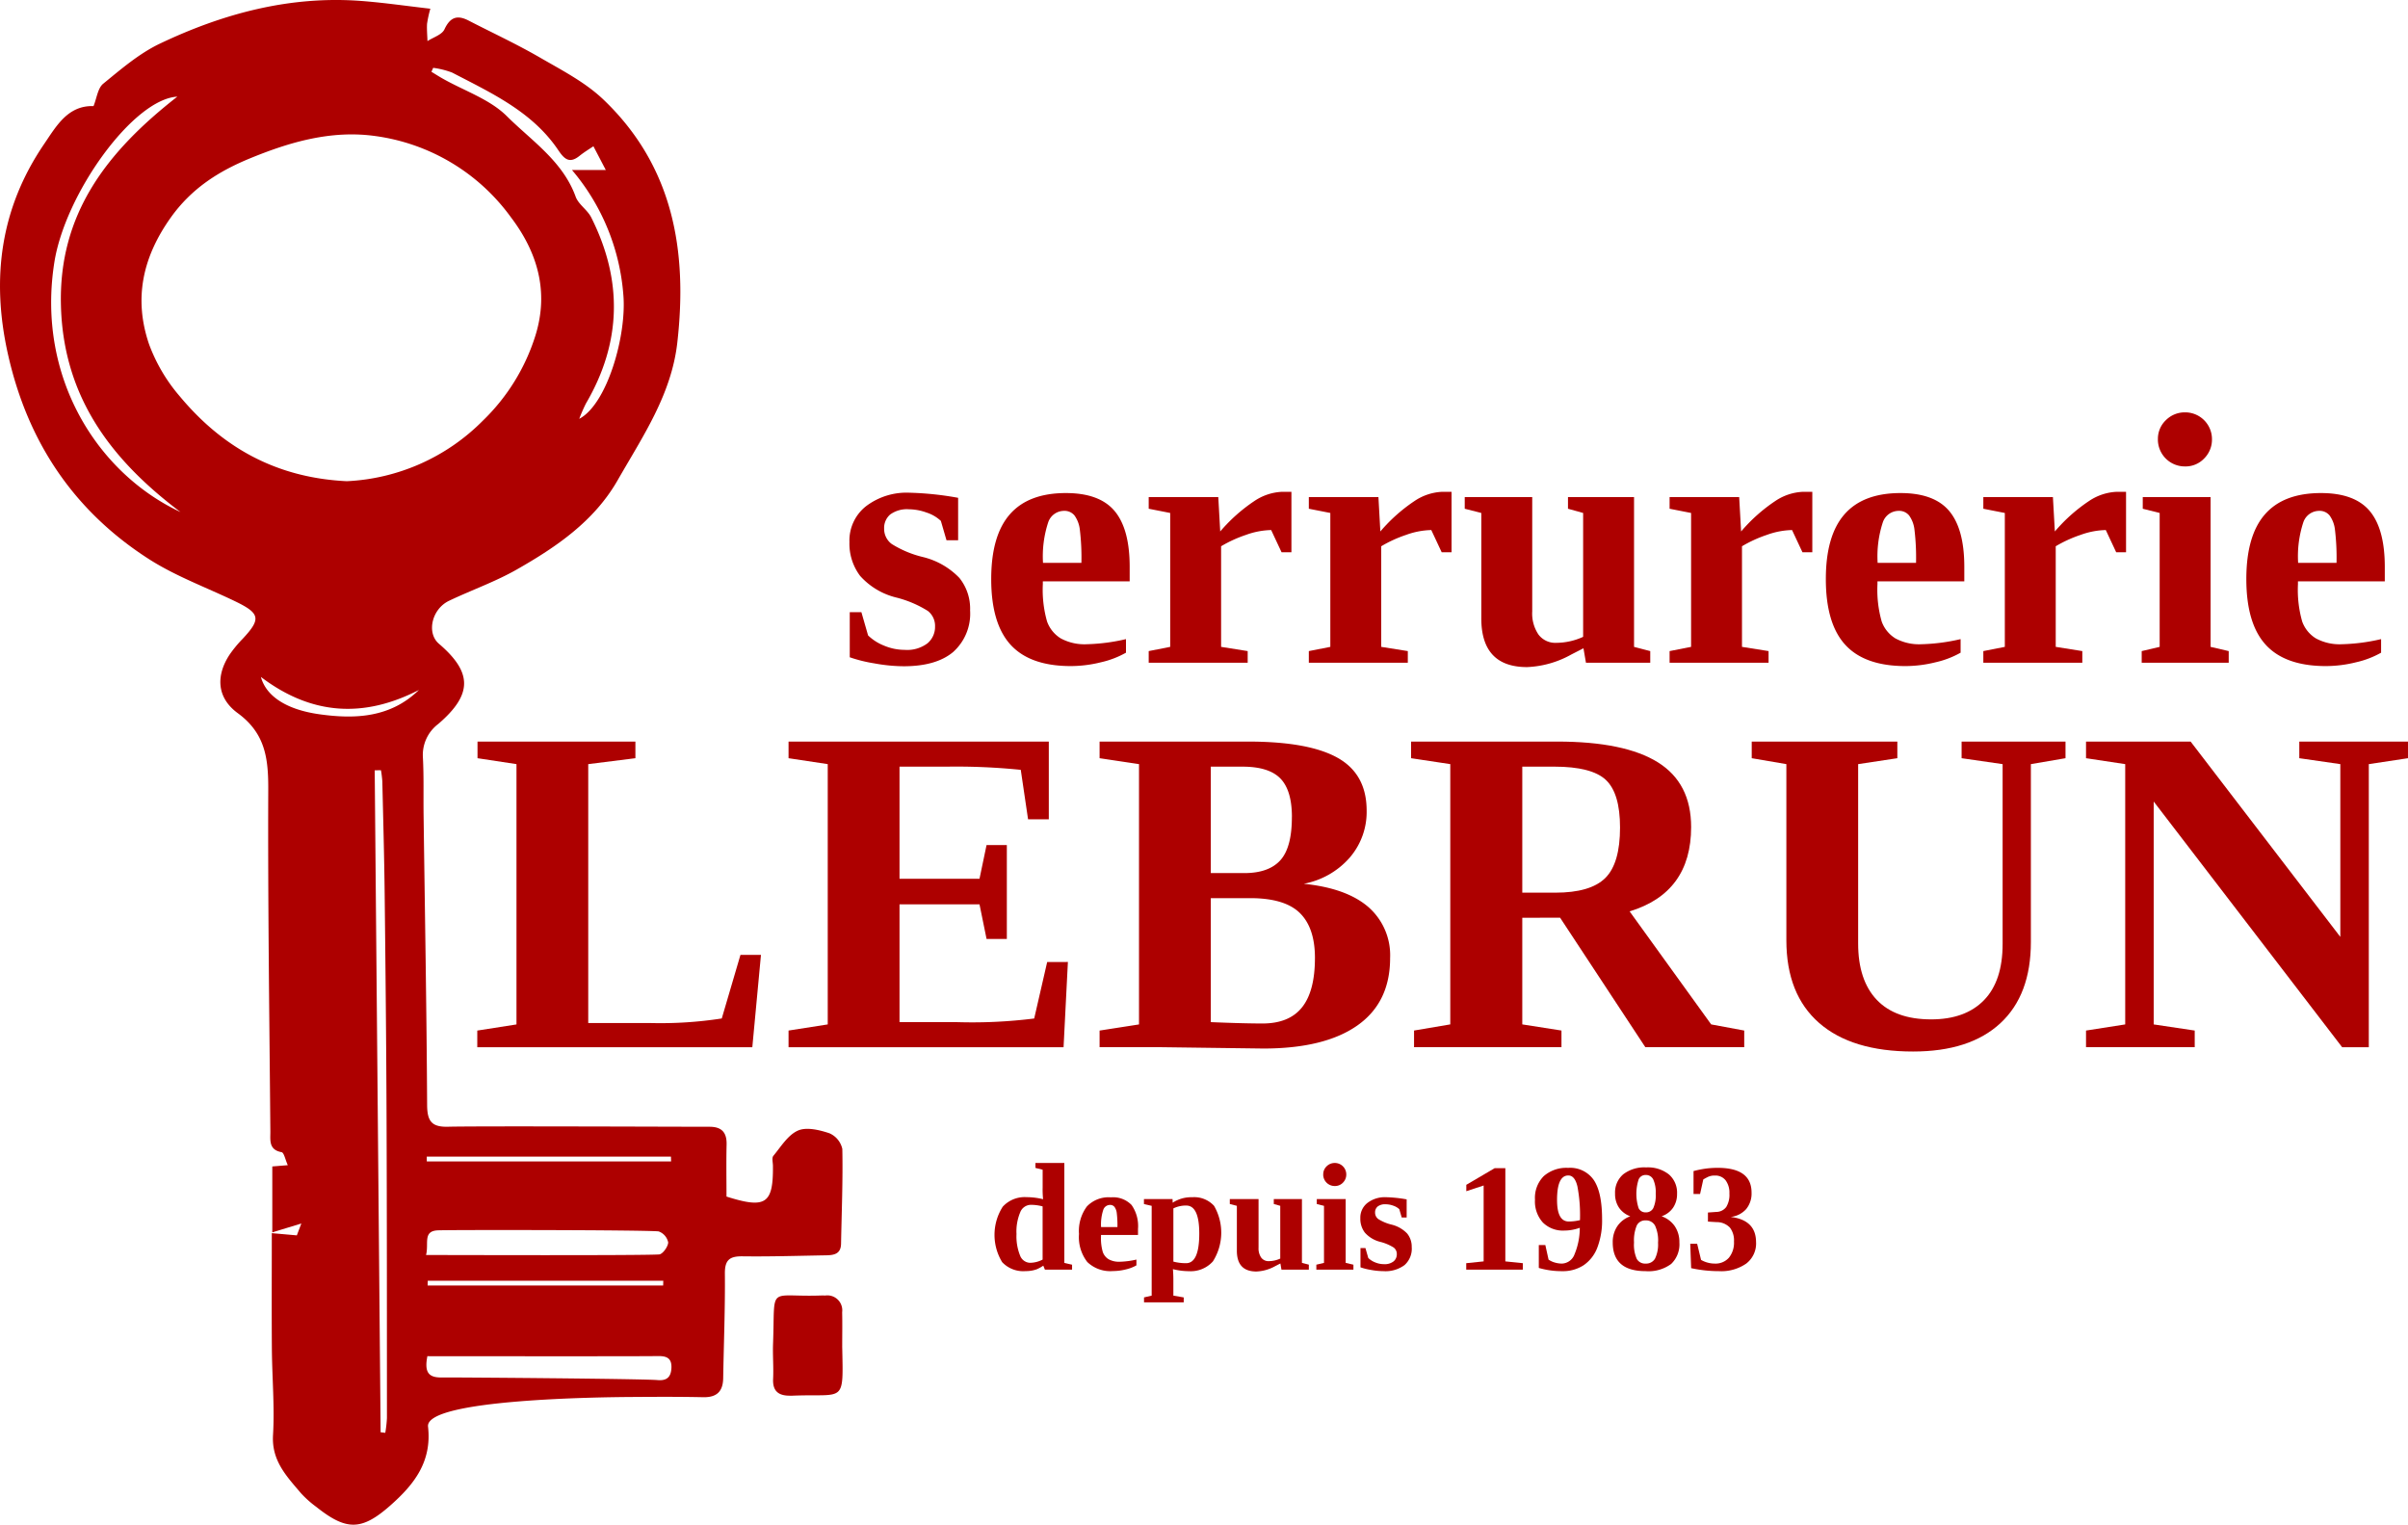 <svg id="Groupe_56" data-name="Groupe 56" xmlns="http://www.w3.org/2000/svg" xmlns:xlink="http://www.w3.org/1999/xlink" width="353.231" height="223.607" viewBox="0 0 353.231 223.607">
  <defs>
    <clipPath id="clip-path">
      <rect id="Rectangle_78" data-name="Rectangle 78" width="353.231" height="223.607" fill="#ad0000"/>
    </clipPath>
  </defs>
  <g id="Groupe_55" data-name="Groupe 55" clip-path="url(#clip-path)">
    <path id="Tracé_37" data-name="Tracé 37" d="M62.643,3.512c-.043.836.036,1.678.064,2.517.856-.56,2.12-.931,2.487-1.72.843-1.808,1.885-2.147,3.544-1.293,3.489,1.8,7.058,3.452,10.45,5.415,3.228,1.868,6.671,3.637,9.328,6.174,10.248,9.784,12.373,22.2,10.834,35.681-.87,7.615-5.086,13.743-8.733,20.124-3.448,6.034-9,9.81-14.831,13.129-3.15,1.792-6.624,3.007-9.909,4.573-2.551,1.216-3.333,4.724-1.495,6.3,4.94,4.23,4.946,7.434-.085,11.763a5.692,5.692,0,0,0-2.26,4.937c.148,2.809.06,5.63.1,8.446.188,14.173.442,28.347.519,42.521.013,2.394.7,3.239,3.082,3.175,4.3-.116,34.052.006,38.358.006,1.765,0,2.532.829,2.49,2.6-.06,2.56-.015,5.122-.015,7.636,5.764,1.826,6.868,1.069,6.813-4.511-.005-.5-.186-1.164.063-1.465,1.109-1.34,2.132-3.051,3.6-3.7,1.252-.557,3.146-.1,4.6.383a3.27,3.27,0,0,1,1.914,2.307c.094,4.633-.1,9.273-.186,13.91-.027,1.533-1.083,1.674-2.223,1.693-4.067.068-8.134.2-12.2.146-1.884-.024-2.637.489-2.618,2.53.047,5.115-.161,10.232-.249,15.348-.034,1.961-.954,2.83-2.951,2.786-3.564-.078-7.13-.057-10.7-.032-4.087.029-30.1.295-29.645,4.348.587,5.194-2.085,8.516-5.517,11.55-4.235,3.744-6.467,3.726-10.886.212a15.317,15.317,0,0,1-2.226-1.985c-2.094-2.475-4.334-4.757-4.111-8.53.248-4.2-.136-8.441-.168-12.665-.042-5.536-.01-11.073-.01-16.959l3.671.325.662-1.741-4.261,1.3v-9.667l2.274-.186c-.373-.823-.553-1.839-.91-1.905-1.933-.359-1.636-1.8-1.647-3.053-.142-16.707-.376-33.415-.309-50.121.018-4.514-.4-8.235-4.47-11.215-3.144-2.3-3.2-5.558-1.192-8.6a17.856,17.856,0,0,1,1.9-2.3c2.747-2.938,2.585-3.74-1.151-5.535-4.229-2.033-8.714-3.67-12.632-6.188-11-7.068-17.757-17.177-20.633-30C-1.318,40.885.038,30.562,6.474,21.122c1.783-2.616,3.473-5.683,7.247-5.561.473-1.161.618-2.627,1.423-3.285,2.624-2.143,5.279-4.432,8.3-5.871C32.757,1.971,42.558-.653,53.011.141,56.3.39,59.562.87,63.128,1.278a16.818,16.818,0,0,0-.486,2.234m8.219,58.155a29.637,29.637,0,0,0,7.7-12.516c1.98-6.425.27-12.174-3.624-17.3a29.453,29.453,0,0,0-19.95-11.907c-6.408-.878-12.465.88-18.326,3.288-4.611,1.895-8.589,4.416-11.643,8.721-4.139,5.837-5.406,11.9-3.162,18.508a24.9,24.9,0,0,0,4.509,7.657c6.215,7.466,14.1,11.958,24.509,12.458a30.075,30.075,0,0,0,19.988-8.911m-15.033,148.4.689.082a18.8,18.8,0,0,0,.242-2.164c-.005-14.853,0-29.707-.058-44.56-.042-10.779-.152-21.557-.275-32.335-.063-5.5-.216-10.994-.344-16.491a15.564,15.564,0,0,0-.2-1.63l-.916.01q.434,48.544.867,97.088M88.867,24.937l-1.818-3.485c-.522.356-1.322.833-2.042,1.41-1.462,1.169-2.216.494-3.115-.841-3.8-5.644-9.8-8.372-15.559-11.372a12.24,12.24,0,0,0-2.788-.7l-.259.58c.561.339,1.113.693,1.683,1.015,3.166,1.79,6.889,3.016,9.374,5.488,3.64,3.622,8.209,6.6,10.1,11.816.413,1.139,1.723,1.924,2.284,3.041,4.636,9.216,4.469,18.329-.775,27.287a24.014,24.014,0,0,0-.982,2.25c4.072-2.125,6.955-12.149,6.475-18.1a32.051,32.051,0,0,0-7.539-18.389Zm-79.924,20c-.4-13.571,6.764-22.712,17.069-30.763-6.48.361-16.45,14.233-18.039,24.3C5.316,55.3,14.294,69.412,26.475,75.1c-10.09-7.6-17.139-16.761-17.533-30.162M96.691,183.982c.513-.033,1.318-1.144,1.326-1.765a2.173,2.173,0,0,0-1.408-1.614c-2.286-.216-30.045-.239-32.344-.155s-1.325,1.932-1.769,3.618c3.2,0,31.43.093,34.2-.083m-31.9,18.046c2.06-.025,29.569.188,31.626.38,1.367.128,2-.406,2.069-1.767.073-1.5-.758-1.776-2.032-1.752-2.784.052-31.012.016-33.766.016-.48,2.416.217,3.147,2.1,3.123M38.272,99.286c.773,2.847,3.782,4.788,8.525,5.464,5.339.761,10.5.5,14.657-3.558-8.06,4.143-15.719,3.745-23.182-1.906m24.474,88.557q-.009.347-.019.694H97.28q.009-.347.017-.694ZM62.6,169.632q0,.354.007.708H98.443q-.011-.354-.021-.708Z" transform="translate(0 0)" fill="#ad0000"/>
    <path id="Tracé_38" data-name="Tracé 38" d="M458.934,759.418c0-1.657.03-3.314-.009-4.97A2.188,2.188,0,0,0,456.448,752c-.166,0-.332-.014-.5-.008-8.092.3-6.828-1.74-7.158,7.041-.065,1.729.091,3.467.008,5.194-.092,1.91.912,2.5,2.594,2.464.083,0,.166,0,.249,0,7.741-.316,7.459,1.317,7.291-7.275" transform="translate(-335.389 -561.991)" fill="#ad0000"/>
    <path id="Tracé_39" data-name="Tracé 39" d="M300.3,432.913l-6.919.869v37.972h9.125a58.7,58.7,0,0,0,10.463-.669l2.741-9.326h3.008L317.45,475.3H277.105v-2.44l5.75-.9V433.782l-5.716-.869v-2.44H300.3Z" transform="translate(-207.092 -321.71)" fill="#ad0000"/>
    <path id="Tracé_40" data-name="Tracé 40" d="M457.823,472.858l5.749-.9V433.783l-5.749-.869v-2.44H496v11.4h-3.042l-1.07-7.254a93.915,93.915,0,0,0-10.83-.468H474.1V450.6h11.733l1.036-4.947h2.975v13.772H486.87l-1.036-5.081H474.1v17.281h8.457a73.152,73.152,0,0,0,11.3-.535l1.905-8.289H498.8l-.635,12.5H457.823Z" transform="translate(-342.15 -321.711)" fill="#ad0000"/>
    <path id="Tracé_41" data-name="Tracé 41" d="M638.408,475.3v-2.44l5.783-.9V433.783l-5.783-.869v-2.44h21.76q8.925,0,13.17,2.39t4.245,7.738a10.248,10.248,0,0,1-2.507,6.919,11.848,11.848,0,0,1-6.719,3.811q6.25.636,9.459,3.393a9.38,9.38,0,0,1,3.209,7.5q0,6.518-4.813,9.894t-13.8,3.376l-15.242-.2Zm28.212-33.76q0-3.911-1.688-5.649t-5.565-1.738H654.72v15.61h4.914q3.576,0,5.281-1.872t1.7-6.351M670,462.229q0-4.445-2.223-6.618t-7.27-2.173H654.72v18.184q4.814.2,7.588.2,3.911,0,5.8-2.373t1.889-7.22" transform="translate(-477.109 -321.711)" fill="#ad0000"/>
    <path id="Tracé_42" data-name="Tracé 42" d="M835.569,456.312v15.643l5.749.9v2.44H819.692v-2.44l5.315-.9V433.783l-5.749-.869v-2.44h21.426q9.894,0,14.774,3.042t4.88,9.493q0,9.627-9.025,12.368l11.966,16.579,4.847.9v2.44H853.619l-12.5-18.986Zm14.34-13.237q0-5.014-2.072-6.969t-7.588-1.955h-4.68v18.484h4.847q5.147,0,7.32-2.139t2.173-7.421" transform="translate(-612.265 -321.711)" fill="#ad0000"/>
    <path id="Tracé_43" data-name="Tracé 43" d="M1043.348,471.219q5.014,0,7.755-2.808t2.741-8.256V433.782l-6.017-.869v-2.44h15.242v2.44l-5.081.869v26.105q0,7.755-4.479,11.9t-12.8,4.145q-8.992,0-13.788-4.195t-4.8-12.117V433.782l-5.081-.869v-2.44H1038.4v2.44l-5.749.869v26.306q0,5.382,2.724,8.256t7.972,2.874" transform="translate(-760.078 -321.71)" fill="#ad0000"/>
    <path id="Tracé_44" data-name="Tracé 44" d="M1248.424,433.782l-6.017-.869v-2.44h15.944v2.44l-5.749.869V475.3h-3.911l-27.643-36.033v32.69l6.017.9v2.44h-15.944v-2.44l5.749-.9V433.782l-5.749-.869v-2.44h15.343l21.961,28.646Z" transform="translate(-905.121 -321.71)" fill="#ad0000"/>
    <path id="Tracé_45" data-name="Tracé 45" d="M510.859,303.247a7.535,7.535,0,0,1-2.494,6.137q-2.494,2.081-7.248,2.08a24.55,24.55,0,0,1-4.329-.426,21.125,21.125,0,0,1-3.579-.891v-6.615h1.706l.982,3.411a7.178,7.178,0,0,0,2.377,1.511,7.8,7.8,0,0,0,3,.607,4.944,4.944,0,0,0,3.346-.969,3.146,3.146,0,0,0,1.1-2.468,2.772,2.772,0,0,0-1.06-2.274,16.16,16.16,0,0,0-4.625-1.964,10.431,10.431,0,0,1-5.31-3.178,7.849,7.849,0,0,1-1.563-4.961,6.4,6.4,0,0,1,2.455-5.271,9.823,9.823,0,0,1,6.331-1.964,45.993,45.993,0,0,1,7.158.749v6.228H507.4l-.827-2.842a5.537,5.537,0,0,0-2.106-1.227,7.746,7.746,0,0,0-2.571-.478,4.166,4.166,0,0,0-2.752.762,2.593,2.593,0,0,0-.892,2.08,2.741,2.741,0,0,0,1.111,2.248,15.355,15.355,0,0,0,4.574,1.912,11.026,11.026,0,0,1,5.349,3.062,7.177,7.177,0,0,1,1.576,4.742" transform="translate(-368.557 -213.748)" fill="#ad0000"/>
    <path id="Tracé_46" data-name="Tracé 46" d="M586.446,286.215q4.935,0,7.145,2.636t2.209,8.191v2.119H583.061v.413a16.992,16.992,0,0,0,.62,5.478,4.818,4.818,0,0,0,2.015,2.481,7.316,7.316,0,0,0,3.825.853,28.114,28.114,0,0,0,5.737-.749v1.99a13.426,13.426,0,0,1-3.682,1.408,18.43,18.43,0,0,1-4.406.556q-5.969,0-8.825-3.114t-2.855-9.652q0-6.357,2.726-9.483t8.23-3.127m-.284,2.61a2.463,2.463,0,0,0-2.313,1.68,15.991,15.991,0,0,0-.762,5.943h5.633a34.514,34.514,0,0,0-.232-4.871,4.4,4.4,0,0,0-.788-2.08,1.887,1.887,0,0,0-1.537-.672" transform="translate(-430.087 -213.9)" fill="#ad0000"/>
    <path id="Tracé_47" data-name="Tracé 47" d="M677.413,291.313a24.3,24.3,0,0,1,5-4.458,7.878,7.878,0,0,1,4.044-1.357h1.4v8.863h-1.447l-1.524-3.256a11.533,11.533,0,0,0-3.7.711,18.8,18.8,0,0,0-3.644,1.667v14.755l3.9.62v1.705H666.922v-1.705l3.153-.62V288.6l-3.153-.62v-1.706h10.207Z" transform="translate(-498.418 -213.365)" fill="#ad0000"/>
    <path id="Tracé_48" data-name="Tracé 48" d="M770.381,291.313a24.3,24.3,0,0,1,5-4.458,7.878,7.878,0,0,1,4.044-1.357h1.4v8.863h-1.447l-1.524-3.256a11.532,11.532,0,0,0-3.7.711,18.8,18.8,0,0,0-3.644,1.667v14.755l3.9.62v1.705H759.89v-1.705l3.153-.62V288.6l-3.153-.62v-1.706H770.1Z" transform="translate(-567.897 -213.365)" fill="#ad0000"/>
    <path id="Tracé_49" data-name="Tracé 49" d="M867.821,310.738l-1.757.9a14.511,14.511,0,0,1-6.512,1.86q-6.719,0-6.718-7.158V290.893l-2.429-.62v-1.705h9.9v16.771a5.509,5.509,0,0,0,.917,3.385,3.089,3.089,0,0,0,2.623,1.215,9.548,9.548,0,0,0,3.928-.879V290.893l-2.222-.62v-1.705h9.69v21.965l2.377.62v1.705h-9.432Z" transform="translate(-635.542 -215.658)" fill="#ad0000"/>
    <path id="Tracé_50" data-name="Tracé 50" d="M979.84,291.313a24.3,24.3,0,0,1,5-4.458,7.878,7.878,0,0,1,4.044-1.357h1.4v8.863h-1.447l-1.525-3.256a11.533,11.533,0,0,0-3.7.711,18.8,18.8,0,0,0-3.644,1.667v14.755l3.9.62v1.705H969.349v-1.705l3.153-.62V288.6l-3.153-.62v-1.706h10.207Z" transform="translate(-724.435 -213.365)" fill="#ad0000"/>
    <path id="Tracé_51" data-name="Tracé 51" d="M1071.024,286.215q4.935,0,7.145,2.636t2.209,8.191v2.119h-12.739v.413a16.99,16.99,0,0,0,.62,5.478,4.818,4.818,0,0,0,2.016,2.481,7.315,7.315,0,0,0,3.825.853,28.115,28.115,0,0,0,5.736-.749v1.99a13.428,13.428,0,0,1-3.682,1.408,18.435,18.435,0,0,1-4.406.556q-5.969,0-8.825-3.114t-2.855-9.652q0-6.357,2.726-9.483t8.23-3.127m-.284,2.61a2.463,2.463,0,0,0-2.313,1.68,15.993,15.993,0,0,0-.762,5.943h5.633a34.5,34.5,0,0,0-.232-4.871,4.4,4.4,0,0,0-.788-2.08,1.887,1.887,0,0,0-1.537-.672" transform="translate(-792.233 -213.9)" fill="#ad0000"/>
    <path id="Tracé_52" data-name="Tracé 52" d="M1161.992,291.313a24.3,24.3,0,0,1,5-4.458,7.879,7.879,0,0,1,4.044-1.357h1.4v8.863h-1.447l-1.525-3.256a11.533,11.533,0,0,0-3.7.711,18.8,18.8,0,0,0-3.644,1.667v14.755l3.9.62v1.705H1151.5v-1.705l3.153-.62V288.6l-3.153-.62v-1.706h10.207Z" transform="translate(-860.564 -213.365)" fill="#ad0000"/>
    <path id="Tracé_53" data-name="Tracé 53" d="M1253.55,273.767l2.661.62v1.705h-12.765v-1.705l2.636-.62V254.128l-2.481-.62V251.8h9.949Zm-7.726-30.44A3.762,3.762,0,0,1,1247,240.51a3.9,3.9,0,0,1,2.8-1.137,3.926,3.926,0,0,1,3.954,3.954,3.893,3.893,0,0,1-1.137,2.8,3.761,3.761,0,0,1-2.817,1.176,3.949,3.949,0,0,1-3.979-3.979" transform="translate(-929.279 -178.893)" fill="#ad0000"/>
    <path id="Tracé_54" data-name="Tracé 54" d="M1315.154,286.215q4.936,0,7.145,2.636t2.209,8.191v2.119h-12.739v.413a16.994,16.994,0,0,0,.62,5.478,4.818,4.818,0,0,0,2.016,2.481,7.316,7.316,0,0,0,3.824.853,28.113,28.113,0,0,0,5.737-.749v1.99a13.427,13.427,0,0,1-3.682,1.408,18.433,18.433,0,0,1-4.406.556q-5.97,0-8.825-3.114t-2.855-9.652q0-6.357,2.726-9.483t8.23-3.127m-.284,2.61a2.463,2.463,0,0,0-2.313,1.68,15.994,15.994,0,0,0-.762,5.943h5.633a34.5,34.5,0,0,0-.232-4.871,4.4,4.4,0,0,0-.788-2.08,1.888,1.888,0,0,0-1.537-.672" transform="translate(-974.681 -213.9)" fill="#ad0000"/>
    <path id="Tracé_55" data-name="Tracé 55" d="M584.556,690.158a5.814,5.814,0,0,1-.947.523,4.282,4.282,0,0,1-.749.2,5.132,5.132,0,0,1-.925.077,4.241,4.241,0,0,1-3.413-1.316,7.681,7.681,0,0,1,.083-8.131,4.364,4.364,0,0,1,3.5-1.4,10.23,10.23,0,0,1,2.422.3,12.907,12.907,0,0,1-.066-1.706v-2.62l-1.057-.264V675.1h4.239v14.654l1.134.264v.727h-3.985Zm-3.931-4.646a7.527,7.527,0,0,0,.517,3.143,1.618,1.618,0,0,0,1.486,1.084,4.081,4.081,0,0,0,1.828-.473v-7.8a6.675,6.675,0,0,0-1.74-.231,1.694,1.694,0,0,0-1.541,1.084,7.255,7.255,0,0,0-.551,3.187" transform="translate(-431.514 -504.528)" fill="#ad0000"/>
    <path id="Tracé_56" data-name="Tracé 56" d="M631.134,695.055a3.761,3.761,0,0,1,3.044,1.123,5.367,5.367,0,0,1,.941,3.49v.9h-5.428v.176a7.236,7.236,0,0,0,.264,2.334,2.053,2.053,0,0,0,.859,1.057,3.118,3.118,0,0,0,1.629.363,11.98,11.98,0,0,0,2.444-.319v.848a5.714,5.714,0,0,1-1.569.6,7.852,7.852,0,0,1-1.877.237,4.863,4.863,0,0,1-3.76-1.327,5.933,5.933,0,0,1-1.217-4.112,6.015,6.015,0,0,1,1.161-4.041,4.406,4.406,0,0,1,3.507-1.332m-.121,1.112a1.05,1.05,0,0,0-.985.716,6.813,6.813,0,0,0-.325,2.532h2.4a14.711,14.711,0,0,0-.1-2.075,1.876,1.876,0,0,0-.336-.886.8.8,0,0,0-.655-.286" transform="translate(-468.184 -519.443)" fill="#ad0000"/>
    <path id="Tracé_57" data-name="Tracé 57" d="M668.375,695.772a4.958,4.958,0,0,1,2.863-.8,3.934,3.934,0,0,1,3.209,1.266,7.868,7.868,0,0,1-.171,8.142,4.356,4.356,0,0,1-3.512,1.437,9.679,9.679,0,0,1-2.356-.3q.066.727.066,1.63V709.4l1.52.264v.727h-5.824v-.727l1.123-.264V696.234l-1.134-.264v-.727h4.195Zm3.9,4.536q0-4.118-1.916-4.118a4.24,4.24,0,0,0-1.883.418v7.806a7.387,7.387,0,0,0,1.861.231q1.937,0,1.938-4.338" transform="translate(-496.353 -519.378)" fill="#ad0000"/>
    <path id="Tracé_58" data-name="Tracé 58" d="M721.43,705.5l-.749.385a6.182,6.182,0,0,1-2.774.793q-2.863,0-2.863-3.05v-6.584l-1.035-.264v-.727h4.217V703.2a2.346,2.346,0,0,0,.391,1.442,1.316,1.316,0,0,0,1.117.517,4.067,4.067,0,0,0,1.674-.375v-7.74l-.947-.264v-.727h4.129v9.358l1.013.264v.727h-4.018Z" transform="translate(-533.608 -520.192)" fill="#ad0000"/>
    <path id="Tracé_59" data-name="Tracé 59" d="M768.557,689.751l1.134.264v.727h-5.439v-.727l1.123-.264v-8.367l-1.057-.264v-.727h4.239Zm-3.292-12.969a1.6,1.6,0,0,1,.5-1.2,1.659,1.659,0,0,1,1.194-.484,1.673,1.673,0,0,1,1.684,1.684,1.66,1.66,0,0,1-.484,1.195,1.6,1.6,0,0,1-1.2.5,1.682,1.682,0,0,1-1.7-1.7" transform="translate(-571.157 -504.528)" fill="#ad0000"/>
    <path id="Tracé_60" data-name="Tracé 60" d="M797.329,702.312a3.211,3.211,0,0,1-1.062,2.615,4.708,4.708,0,0,1-3.088.886,10.469,10.469,0,0,1-1.844-.182,8.993,8.993,0,0,1-1.525-.38v-2.819h.727l.418,1.453a3.05,3.05,0,0,0,1.013.644,3.32,3.32,0,0,0,1.277.259,2.106,2.106,0,0,0,1.426-.413,1.34,1.34,0,0,0,.468-1.051,1.181,1.181,0,0,0-.451-.969,6.893,6.893,0,0,0-1.971-.837,4.448,4.448,0,0,1-2.263-1.354,3.345,3.345,0,0,1-.666-2.114,2.727,2.727,0,0,1,1.046-2.246,4.183,4.183,0,0,1,2.7-.837,19.581,19.581,0,0,1,3.05.319v2.653h-.727l-.352-1.211a2.368,2.368,0,0,0-.9-.523,3.3,3.3,0,0,0-1.1-.2,1.778,1.778,0,0,0-1.173.325,1.106,1.106,0,0,0-.38.886,1.169,1.169,0,0,0,.473.958,6.549,6.549,0,0,0,1.949.815,4.7,4.7,0,0,1,2.279,1.3,3.057,3.057,0,0,1,.672,2.02" transform="translate(-590.24 -519.378)" fill="#ad0000"/>
    <path id="Tracé_61" data-name="Tracé 61" d="M857.009,691.778l2.565.264v.947h-8.3v-.947l2.554-.264V680.647l-2.543.837v-.936l4.162-2.444h1.564Z" transform="translate(-636.191 -506.775)" fill="#ad0000"/>
    <path id="Tracé_62" data-name="Tracé 62" d="M891.189,682.6a4.516,4.516,0,0,1,1.288-3.457,5.019,5.019,0,0,1,3.578-1.211,4.2,4.2,0,0,1,3.782,1.817q1.194,1.816,1.195,5.692a11.09,11.09,0,0,1-.7,4.195,5.471,5.471,0,0,1-2.009,2.576,5.562,5.562,0,0,1-3.149.87,11.987,11.987,0,0,1-3.424-.474v-3.358h.958l.473,2.136a3,3,0,0,0,.919.43,3.706,3.706,0,0,0,1.03.154,2.045,2.045,0,0,0,1.855-1.349,10.056,10.056,0,0,0,.776-3.9,6.763,6.763,0,0,1-2.279.407,4.169,4.169,0,0,1-3.143-1.189,4.6,4.6,0,0,1-1.15-3.336m3.237.044q0,3.149,1.717,3.149a6.956,6.956,0,0,0,1.651-.2v-.154a22.429,22.429,0,0,0-.379-4.789q-.38-1.607-1.338-1.607-1.651,0-1.651,3.6" transform="translate(-666.022 -506.645)" fill="#ad0000"/>
    <path id="Tracé_63" data-name="Tracé 63" d="M945.768,681.532a3.519,3.519,0,0,1-.595,2.064,3.345,3.345,0,0,1-1.673,1.239,3.916,3.916,0,0,1,1.938,1.464,4.138,4.138,0,0,1,.672,2.378,3.965,3.965,0,0,1-1.205,3.149,5.583,5.583,0,0,1-3.749,1.057q-4.822,0-4.822-4.205a4.127,4.127,0,0,1,.682-2.4,3.871,3.871,0,0,1,1.894-1.442,3.421,3.421,0,0,1-1.652-1.255,3.583,3.583,0,0,1-.583-2.081,3.5,3.5,0,0,1,1.194-2.818,5.069,5.069,0,0,1,3.375-1.013,4.941,4.941,0,0,1,3.33,1.029,3.545,3.545,0,0,1,1.195,2.835m-2.785,7.146a5.2,5.2,0,0,0-.441-2.466,1.484,1.484,0,0,0-1.387-.771,1.36,1.36,0,0,0-1.3.749,5.685,5.685,0,0,0-.4,2.488,5.129,5.129,0,0,0,.4,2.4,1.382,1.382,0,0,0,1.294.694,1.5,1.5,0,0,0,1.387-.727,4.771,4.771,0,0,0,.441-2.367m-.341-7.146a4.54,4.54,0,0,0-.363-2.1,1.183,1.183,0,0,0-1.1-.655,1.1,1.1,0,0,0-1.04.65,6.839,6.839,0,0,0-.005,4.217,1.1,1.1,0,0,0,1.046.616,1.183,1.183,0,0,0,1.112-.633,4.581,4.581,0,0,0,.352-2.1" transform="translate(-699.76 -506.449)" fill="#ad0000"/>
    <path id="Tracé_64" data-name="Tracé 64" d="M991,688.841a3.721,3.721,0,0,1-1.442,3.127,6.424,6.424,0,0,1-4.008,1.112,19.14,19.14,0,0,1-4.074-.44l-.132-3.578h1.013l.573,2.367a4.025,4.025,0,0,0,2,.54,2.622,2.622,0,0,0,2.081-.853,3.494,3.494,0,0,0,.749-2.384,3.083,3.083,0,0,0-.6-2.042,2.653,2.653,0,0,0-1.943-.8l-1.277-.077v-1.332l1.233-.088a1.821,1.821,0,0,0,1.448-.721,3.407,3.407,0,0,0,.468-1.976,3.051,3.051,0,0,0-.556-1.938,1.9,1.9,0,0,0-1.58-.7,2.265,2.265,0,0,0-.974.182,8,8,0,0,0-.721.391l-.473,2.136h-.958V678.4a14.951,14.951,0,0,1,1.938-.38,14.132,14.132,0,0,1,1.607-.093q4.965,0,4.965,3.633a3.592,3.592,0,0,1-.793,2.422,3.552,3.552,0,0,1-2.268,1.145q3.721.452,3.721,3.71" transform="translate(-733.401 -506.645)" fill="#ad0000"/>
  </g>
</svg>
